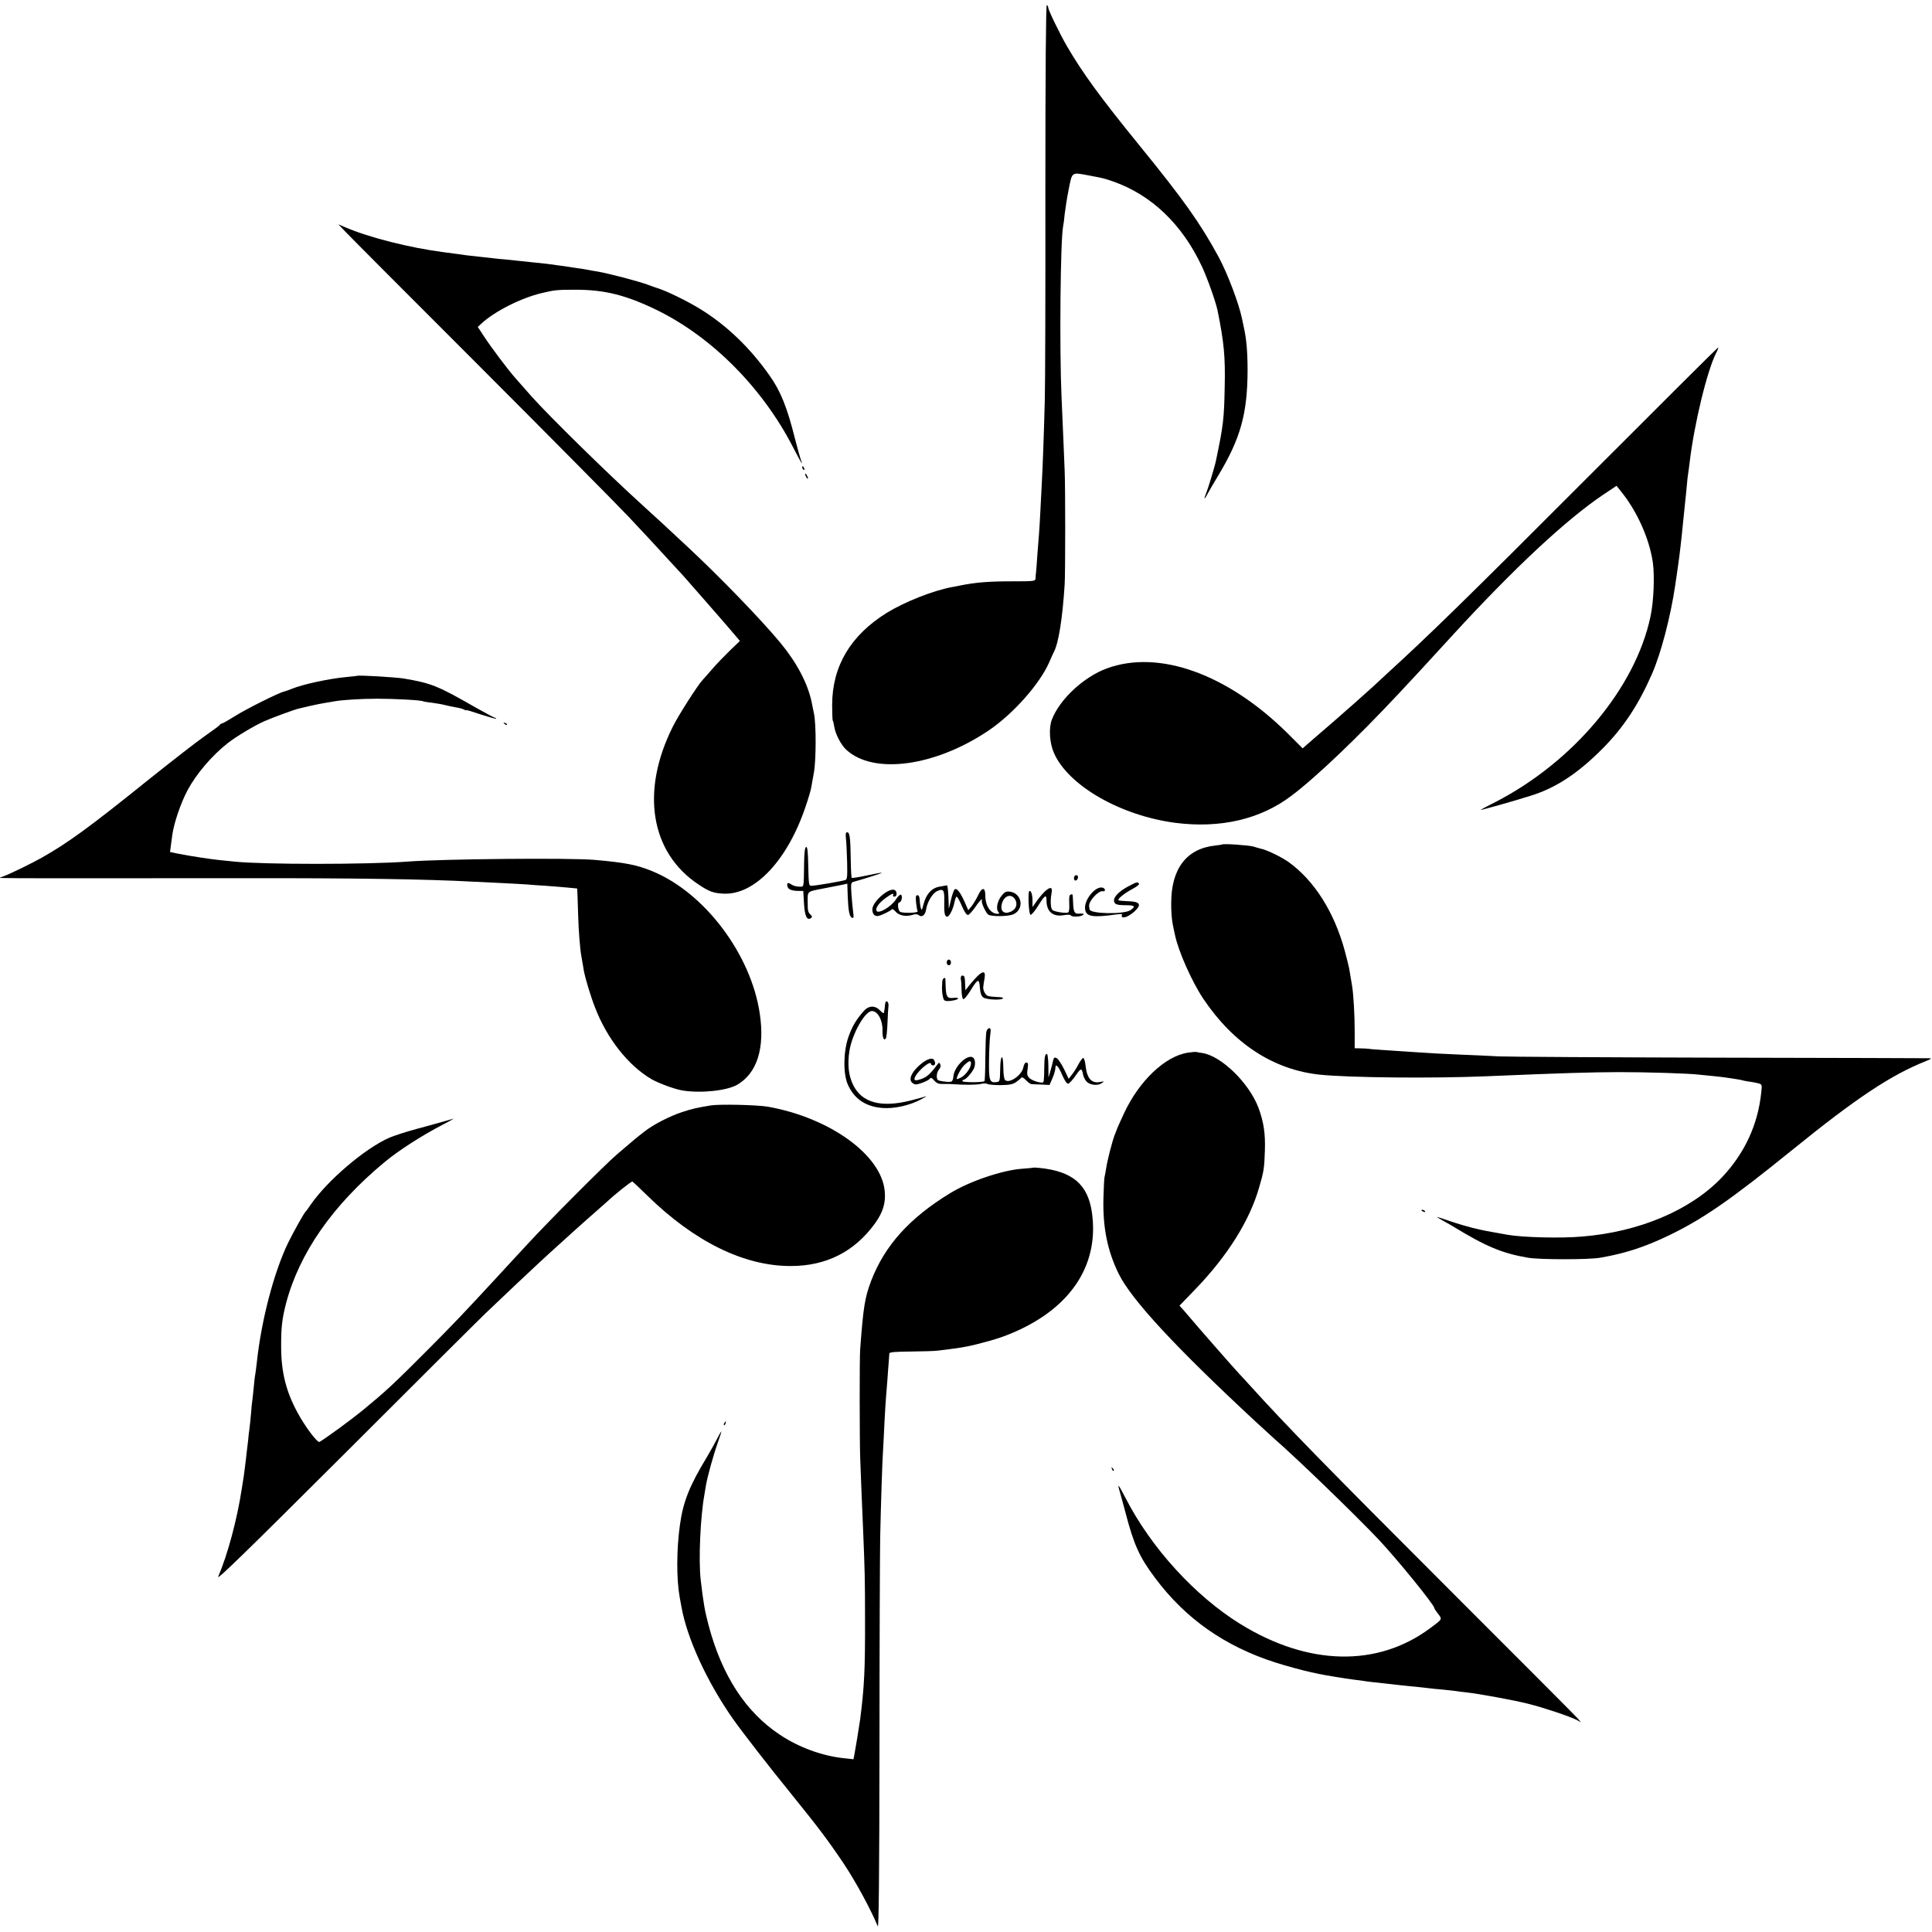 <?xml version="1.0" standalone="no"?>
<!DOCTYPE svg PUBLIC "-//W3C//DTD SVG 20010904//EN"
 "http://www.w3.org/TR/2001/REC-SVG-20010904/DTD/svg10.dtd">
<svg version="1.0" xmlns="http://www.w3.org/2000/svg"
 width="1351pt" height="1351pt" viewBox="0 0 1351 1351"
 preserveAspectRatio="xMidYMid meet">
<g transform="translate(0,1351) scale(0.1,-0.1)"
fill="#000000" stroke="none">
<path d="M7310 12183 c1 -714 -1 -1374 -4 -1468 -5 -208 -15 -484 -21 -585 -2
-41 -7 -129 -10 -195 -3 -66 -8 -140 -10 -165 -2 -25 -7 -88 -11 -140 -3 -52
-8 -106 -9 -120 -2 -14 -4 -34 -4 -45 -1 -19 -8 -20 -159 -20 -169 0 -257 -7
-372 -30 -14 -3 -37 -8 -51 -10 -133 -24 -334 -104 -459 -181 -253 -158 -380
-372 -381 -642 0 -56 2 -106 4 -110 3 -4 8 -24 11 -45 8 -50 47 -126 83 -159
190 -177 622 -119 998 135 171 116 356 325 422 476 13 31 28 63 33 73 32 60
60 233 75 473 5 77 5 685 0 790 -2 44 -6 143 -9 220 -3 77 -9 212 -13 300 -15
333 -8 1093 11 1192 3 12 8 50 11 85 4 35 16 113 28 173 25 126 18 121 142 98
105 -20 105 -20 169 -42 268 -94 483 -300 620 -593 39 -83 97 -247 110 -309
45 -221 55 -326 50 -534 -4 -225 -10 -272 -60 -511 -8 -43 -55 -196 -69 -231
-20 -48 -14 -51 10 -5 11 20 44 78 74 127 156 259 204 433 205 735 0 129 -8
221 -26 300 -5 25 -11 53 -13 62 -22 107 -103 320 -164 432 -127 234 -243 398
-554 780 -271 333 -398 507 -506 693 -50 86 -131 253 -131 270 0 6 -4 15 -10
18 -6 4 -10 -443 -10 -1292z"/>
<path d="M2417 11888 c27 -29 453 -456 945 -948 491 -492 957 -962 1035 -1045
150 -160 152 -162 283 -305 47 -51 90 -98 96 -104 17 -19 296 -337 348 -399
l50 -59 -70 -67 c-38 -37 -94 -95 -124 -130 -30 -35 -61 -70 -68 -77 -32 -34
-167 -244 -207 -325 -227 -452 -157 -882 181 -1105 73 -49 104 -60 175 -63
218 -10 449 237 574 614 19 55 36 114 38 130 3 17 11 62 18 100 16 85 17 339
1 415 -6 30 -14 66 -16 79 -28 133 -104 277 -219 416 -132 160 -426 464 -653
675 -86 81 -256 238 -313 289 -245 222 -654 624 -775 760 -42 47 -92 104 -111
126 -51 57 -169 214 -220 292 l-44 67 25 23 c94 87 279 180 424 214 88 21 107
23 235 23 204 0 354 -38 570 -143 386 -190 737 -543 952 -961 57 -110 71 -133
54 -87 -6 16 -25 83 -42 150 -54 216 -100 332 -177 440 -138 197 -303 354
-487 467 -91 56 -237 127 -300 146 -5 1 -35 12 -65 23 -68 25 -264 76 -345 91
-33 5 -71 12 -85 15 -13 3 -42 7 -65 10 -22 3 -51 8 -65 10 -14 2 -43 7 -65 9
-22 3 -58 8 -80 11 -22 2 -65 7 -95 10 -30 3 -68 7 -85 9 -16 2 -64 7 -105 11
-41 3 -86 8 -100 10 -14 2 -54 6 -90 10 -36 4 -76 8 -90 10 -24 4 -72 10 -155
21 -240 31 -524 103 -689 174 l-50 21 51 -53z"/>
<path d="M11112 10182 c-866 -868 -1123 -1118 -1421 -1390 -46 -43 -89 -82
-95 -88 -18 -17 -207 -185 -271 -240 -33 -29 -95 -82 -138 -119 l-78 -68 -102
102 c-420 417 -902 591 -1267 457 -163 -60 -331 -217 -385 -359 -22 -59 -16
-160 14 -230 98 -229 466 -441 851 -491 314 -40 594 25 810 189 172 129 466
410 750 714 69 74 136 146 150 161 21 23 96 104 233 254 426 464 789 803 1051
979 l90 60 23 -29 c118 -142 206 -337 231 -508 13 -95 6 -276 -17 -379 -106
-499 -539 -1015 -1085 -1296 -55 -28 -101 -52 -103 -54 -5 -6 239 63 355 100
173 54 327 156 497 327 148 149 253 308 348 526 63 145 129 399 161 615 2 17
7 50 11 75 4 25 8 56 10 70 8 51 25 198 35 305 6 61 13 126 15 145 2 19 7 64
10 100 3 36 7 76 10 90 2 14 7 48 10 75 32 271 122 642 186 768 11 20 17 37
13 37 -3 0 -409 -404 -902 -898z"/>
<path d="M5610 10241 c0 -6 4 -13 10 -16 6 -3 7 1 4 9 -7 18 -14 21 -14 7z"/>
<path d="M5630 10195 c0 -5 5 -17 10 -25 5 -8 10 -10 10 -5 0 6 -5 17 -10 25
-5 8 -10 11 -10 5z"/>
<path d="M2497 8784 c-1 -1 -33 -4 -72 -8 -123 -11 -311 -52 -385 -83 -19 -8
-44 -16 -54 -19 -34 -7 -259 -119 -344 -172 -46 -29 -87 -52 -92 -52 -5 0 -10
-4 -12 -8 -1 -4 -48 -39 -103 -77 -55 -38 -235 -178 -400 -310 -406 -327 -557
-437 -740 -541 -61 -35 -224 -115 -264 -129 l-36 -14 45 -1 c45 -2 393 -2
1675 -1 764 1 1279 -7 1585 -24 47 -2 140 -7 208 -10 68 -3 149 -8 180 -10 31
-3 89 -7 127 -9 92 -7 220 -18 221 -19 1 -1 4 -87 7 -192 3 -104 13 -230 22
-280 9 -49 17 -99 19 -111 9 -46 47 -173 76 -247 84 -219 232 -407 395 -503
52 -30 164 -71 220 -80 130 -20 309 -1 381 41 138 81 193 255 157 496 -61 416
-386 847 -752 997 -108 44 -186 60 -403 79 -166 15 -1064 7 -1309 -12 -281
-21 -1014 -21 -1209 0 -19 2 -64 6 -100 10 -68 7 -208 28 -298 46 l-53 11 6
46 c4 26 8 60 10 75 12 83 58 220 107 312 60 112 170 242 280 328 57 45 183
121 257 154 57 25 212 82 240 88 9 2 45 10 81 19 36 8 83 18 105 21 22 4 51 8
65 11 59 10 184 18 300 18 120 0 306 -10 319 -18 3 -2 31 -7 61 -10 30 -4 71
-11 90 -16 19 -5 53 -12 75 -16 22 -3 48 -10 58 -15 9 -5 17 -8 17 -5 0 3 46
-11 102 -30 56 -18 104 -32 106 -29 3 3 1 5 -5 5 -5 0 -63 31 -129 68 -272
156 -315 174 -509 207 -62 10 -320 25 -328 19z"/>
<path d="M3527 8449 c7 -7 15 -10 18 -7 3 3 -2 9 -12 12 -14 6 -15 5 -6 -5z"/>
<path d="M5916 7640 c3 -27 6 -101 8 -165 2 -97 0 -115 -13 -119 -35 -10 -202
-39 -236 -40 -19 -1 -20 6 -23 137 -2 104 -6 137 -15 134 -8 -2 -13 -36 -14
-108 -3 -187 1 -169 -36 -169 -18 0 -42 7 -53 15 -25 17 -34 12 -27 -15 5 -20
31 -30 79 -30 l31 0 5 -85 c5 -89 20 -123 47 -106 12 8 12 12 -2 26 -17 16
-19 26 -19 85 0 81 -9 74 115 98 61 12 123 24 137 27 l25 6 3 -90 c4 -102 12
-143 31 -149 11 -4 12 5 7 39 -3 24 -9 81 -12 126 -5 73 -3 82 13 86 91 26
202 61 199 64 -1 2 -49 -7 -104 -19 -56 -12 -104 -19 -106 -17 -3 3 -6 61 -7
129 -2 152 -7 190 -25 190 -11 0 -12 -12 -8 -50z"/>
<path d="M8548 7605 c-1 -1 -25 -5 -53 -8 -198 -22 -305 -162 -305 -402 -1
-49 4 -115 10 -145 6 -30 13 -65 16 -76 23 -114 118 -328 199 -449 211 -314
491 -496 815 -530 210 -21 780 -27 1165 -11 549 23 714 28 930 29 190 0 486
-9 558 -18 15 -2 60 -6 100 -10 40 -4 81 -9 92 -11 10 -2 37 -6 60 -9 22 -3
47 -8 56 -11 10 -3 30 -6 45 -8 16 -2 42 -7 58 -11 28 -8 28 -9 22 -64 -23
-226 -117 -427 -275 -594 -218 -229 -578 -382 -979 -414 -150 -13 -412 -6
-517 12 -165 29 -159 28 -245 48 -36 9 -105 29 -155 46 -49 17 -92 31 -95 31
-3 -1 17 -13 44 -28 27 -15 56 -31 65 -37 231 -141 344 -189 526 -220 80 -14
427 -14 505 0 177 31 309 74 480 156 237 114 435 251 863 598 449 364 692 525
937 622 36 15 40 18 20 19 -14 1 -673 2 -1465 4 -792 2 -1487 6 -1545 9 -58 3
-175 9 -260 12 -145 6 -217 10 -365 20 -33 2 -107 7 -165 11 -58 4 -112 8
-120 10 -8 1 -33 3 -56 3 l-41 1 0 118 c0 112 -8 254 -18 317 -5 29 -12 72
-21 125 -3 14 -16 68 -30 120 -74 273 -214 494 -396 624 -49 34 -152 84 -190
91 -11 3 -35 9 -52 15 -29 9 -210 22 -218 15z"/>
<path d="M7510 7369 c0 -24 23 -21 28 4 2 10 -3 17 -12 17 -10 0 -16 -9 -16
-21z"/>
<path d="M7894 7314 c-64 -33 -104 -72 -104 -100 0 -27 17 -34 86 -34 60 0 67
-9 28 -35 -47 -30 -281 -26 -285 6 -1 5 -2 15 -3 22 -6 33 65 111 95 105 21
-5 21 19 -1 25 -50 13 -132 -87 -122 -152 7 -51 53 -59 221 -35 29 4 41 3 37
-4 -11 -19 13 -23 41 -8 16 8 41 26 55 41 42 42 25 61 -53 63 -34 1 -64 4 -68
7 -8 9 45 51 102 81 26 14 45 29 42 34 -9 15 -17 13 -71 -16z"/>
<path d="M6571 7310 c-56 -9 -94 -51 -113 -123 -11 -43 -13 -47 -19 -26 -4 13
-7 39 -8 57 -1 21 -6 32 -16 32 -11 0 -13 -10 -9 -52 3 -29 8 -56 11 -60 7
-12 -94 -15 -121 -5 -17 7 -23 67 -7 67 14 0 24 41 13 52 -6 6 -20 -5 -38 -33
-34 -51 -120 -101 -134 -79 -11 18 15 56 64 91 39 29 62 38 51 19 -3 -5 1 -10
9 -10 21 0 21 39 0 47 -41 16 -154 -84 -154 -136 0 -32 16 -50 41 -46 23 4 88
36 95 46 3 5 15 -2 27 -16 24 -28 74 -37 120 -22 18 6 32 5 41 -2 22 -19 46
-1 52 39 8 52 44 113 76 128 45 21 53 10 51 -71 -2 -82 3 -107 21 -107 15 0
42 55 51 104 4 20 11 36 15 36 4 0 21 -29 36 -65 19 -44 34 -65 44 -63 8 2 30
27 50 55 19 29 39 52 43 53 5 0 6 -4 3 -8 -7 -11 29 -88 45 -98 25 -15 142
-13 176 3 78 36 60 147 -26 158 -24 3 -35 -2 -55 -26 -31 -36 -43 -93 -26
-114 10 -12 9 -15 -4 -15 -49 0 -86 55 -86 129 0 58 -23 59 -50 1 -12 -26 -33
-60 -45 -76 l-24 -29 -22 50 c-32 73 -58 108 -73 96 -6 -5 -18 -38 -26 -73
l-15 -63 -3 83 c-2 45 -6 81 -10 81 -4 -1 -27 -5 -51 -9z m529 -92 c19 -35 2
-72 -39 -86 -41 -15 -66 8 -57 51 13 64 68 84 96 35z"/>
<path d="M7308 7278 c-14 -13 -40 -43 -57 -67 l-31 -44 0 41 c0 45 -8 72 -21
72 -13 0 -6 -163 7 -167 6 -2 28 23 49 56 52 84 63 91 63 42 1 -78 47 -115
125 -100 24 4 43 3 45 -2 5 -12 63 -11 82 1 16 10 8 13 -27 11 -28 -3 -37 13
-39 74 -3 67 -2 65 -17 59 -10 -3 -12 -21 -10 -61 2 -32 -1 -60 -7 -63 -14 -9
-98 4 -111 17 -13 13 -15 67 -6 116 9 44 -6 49 -45 15z"/>
<path d="M6620 6780 c0 -11 7 -20 15 -20 8 0 15 9 15 20 0 11 -7 20 -15 20 -8
0 -15 -9 -15 -20z"/>
<path d="M6834 6683 c-16 -16 -41 -44 -56 -63 l-27 -35 -2 38 c-2 57 -3 60
-16 65 -12 3 -18 -12 -13 -33 2 -5 3 -37 4 -69 0 -33 6 -61 12 -63 6 -2 27 23
47 55 55 90 64 93 69 27 3 -39 10 -60 24 -70 21 -16 129 -21 138 -6 3 5 -15 9
-40 9 -25 1 -54 4 -64 7 -20 6 -38 42 -34 67 1 10 5 36 9 58 8 49 -9 54 -51
13z"/>
<path d="M6589 6645 c-1 -14 -1 -35 -2 -47 0 -13 2 -38 6 -55 5 -28 11 -33 34
-33 35 0 73 10 73 19 0 4 -15 5 -34 3 -41 -5 -50 7 -53 73 -1 28 -2 53 -2 58
-2 19 -21 4 -22 -18z"/>
<path d="M6189 6486 c-1 -14 -3 -30 -4 -36 -1 -5 -3 -16 -4 -22 0 -7 -12 0
-26 15 -36 38 -80 37 -116 -4 -51 -58 -80 -106 -106 -180 -36 -102 -38 -258
-4 -334 45 -100 125 -154 243 -163 81 -6 190 18 268 60 30 16 46 26 35 22 -11
-4 -58 -17 -105 -29 -207 -53 -343 -17 -404 108 -33 66 -41 146 -26 240 20
120 109 277 157 277 41 0 76 -64 74 -136 -1 -51 10 -76 24 -54 4 6 9 55 11
108 2 53 5 108 7 121 1 13 -4 26 -10 28 -8 3 -13 -5 -14 -21z"/>
<path d="M6897 6293 c-3 -16 -6 -98 -7 -183 0 -85 -3 -157 -6 -160 -10 -10
-154 -10 -154 0 0 6 4 10 9 10 17 0 70 63 76 91 9 40 -2 69 -27 69 -46 0 -117
-79 -121 -137 -1 -15 -6 -31 -12 -35 -9 -7 -64 -2 -92 7 -18 6 -16 55 3 76 10
11 14 25 9 36 -6 16 -9 15 -28 -11 -43 -57 -67 -78 -104 -91 -46 -16 -57 -11
-42 18 25 47 109 115 109 87 0 -5 7 -10 15 -10 16 0 19 18 6 38 -13 21 -57 4
-107 -42 -55 -51 -72 -99 -42 -120 17 -12 26 -12 63 1 24 8 49 21 55 28 10 12
15 10 33 -11 18 -20 31 -25 67 -24 25 0 52 0 60 -1 75 -6 166 -6 197 1 20 5
42 5 48 0 5 -4 46 -8 90 -8 64 1 86 5 110 21 17 12 33 26 37 31 4 6 17 -1 32
-17 14 -15 31 -27 38 -28 7 -1 39 -2 70 -3 l57 -3 21 48 c11 26 20 57 20 69 0
37 21 17 48 -48 18 -40 32 -61 42 -60 8 2 31 27 51 56 39 56 43 56 53 6 4 -18
16 -40 26 -49 26 -24 77 -28 103 -10 21 15 21 15 -9 9 -61 -12 -93 24 -103
114 -3 29 -10 53 -16 54 -5 0 -20 -19 -33 -43 -12 -24 -33 -57 -46 -73 l-23
-30 -32 67 c-18 37 -41 71 -51 77 -17 9 -20 6 -26 -17 -3 -16 -12 -48 -19 -73
l-13 -45 -1 83 c-1 45 -5 82 -10 82 -14 0 -18 -20 -19 -109 0 -46 -3 -86 -6
-88 -10 -11 -78 9 -97 28 -17 17 -19 28 -13 65 5 35 3 44 -9 44 -9 0 -17 -13
-21 -34 -11 -56 -100 -116 -128 -88 -7 7 -12 45 -12 87 -1 104 -21 92 -22 -14
-2 -82 -2 -85 -27 -88 -47 -6 -53 12 -51 158 1 73 5 153 9 176 5 34 3 43 -8
43 -8 0 -17 -12 -20 -27z m-107 -220 c0 -29 -37 -81 -70 -98 -16 -8 -30 -13
-30 -10 0 20 33 79 56 100 32 29 44 32 44 8z"/>
<path d="M8306 6149 c-159 -25 -339 -196 -445 -422 -28 -60 -51 -111 -56 -127
-1 -3 -4 -12 -8 -20 -19 -49 -52 -176 -62 -240 -4 -25 -9 -54 -12 -65 -2 -11
-5 -76 -7 -145 -5 -203 28 -367 107 -528 90 -182 399 -515 956 -1032 63 -58
122 -112 131 -120 161 -140 561 -527 731 -706 129 -137 389 -457 389 -479 0
-4 12 -22 26 -40 30 -39 32 -36 -56 -101 -369 -274 -853 -263 -1327 30 -317
196 -623 532 -802 880 -52 100 -59 109 -41 46 6 -19 24 -87 41 -150 59 -225
97 -308 206 -454 213 -285 487 -478 843 -592 72 -23 197 -57 250 -68 14 -3 36
-7 50 -11 43 -9 193 -34 245 -40 28 -4 61 -8 75 -10 13 -3 70 -9 125 -15 55
-6 116 -13 135 -15 19 -2 64 -7 100 -10 36 -4 76 -8 90 -10 14 -2 59 -7 100
-10 41 -4 82 -9 91 -10 8 -2 40 -6 70 -9 91 -10 337 -55 439 -81 104 -26 286
-87 335 -112 l30 -16 -20 24 c-11 13 -416 420 -901 904 -855 855 -1135 1141
-1400 1434 -27 30 -58 64 -69 75 -23 23 -311 352 -335 382 -9 10 -31 36 -49
57 l-33 37 111 115 c222 230 379 478 445 709 34 115 37 137 41 261 4 118 -8
199 -45 299 -66 174 -261 364 -395 383 -16 2 -34 5 -40 7 -5 1 -32 -1 -59 -5z"/>
<path d="M4970 5780 c-96 -16 -125 -22 -199 -46 -86 -28 -205 -89 -265 -137
-63 -49 -65 -51 -189 -157 -80 -67 -496 -485 -632 -634 -55 -60 -111 -120
-125 -135 -14 -15 -50 -54 -80 -87 -220 -238 -309 -333 -490 -514 -237 -238
-290 -287 -443 -413 -91 -75 -262 -200 -313 -230 -14 -8 -103 110 -154 206
-79 145 -113 281 -114 452 -1 140 6 200 34 310 93 353 327 689 691 990 98 81
255 182 404 260 50 25 83 45 75 42 -8 -2 -40 -11 -70 -20 -30 -9 -115 -32
-189 -52 -74 -20 -159 -48 -189 -61 -171 -75 -435 -301 -550 -469 -15 -22 -29
-42 -33 -45 -13 -12 -80 -132 -123 -218 -101 -208 -190 -549 -221 -847 -4 -33
-8 -67 -10 -75 -2 -8 -7 -46 -10 -85 -4 -38 -8 -80 -10 -93 -2 -12 -7 -57 -10
-100 -4 -42 -8 -89 -11 -105 -2 -15 -7 -51 -9 -80 -3 -28 -8 -70 -11 -92 -2
-22 -7 -60 -10 -85 -3 -25 -7 -56 -9 -70 -2 -14 -9 -56 -15 -95 -32 -210 -99
-459 -164 -610 -14 -31 191 169 886 862 497 497 939 937 983 979 113 108 333
316 375 354 19 18 53 49 75 69 65 60 255 231 330 296 37 33 73 65 79 70 43 41
161 135 168 133 4 -2 51 -46 105 -99 329 -322 677 -493 1003 -492 249 0 447
101 590 300 54 76 74 140 67 220 -20 254 -381 516 -817 594 -78 13 -336 19
-400 9z"/>
<path d="M7228 5345 c-2 -1 -39 -5 -83 -8 -136 -10 -364 -87 -500 -170 -284
-173 -458 -366 -553 -613 -45 -119 -55 -183 -77 -479 -5 -62 -4 -640 0 -755 2
-47 6 -152 9 -235 4 -82 9 -211 12 -285 11 -263 13 -338 13 -605 1 -362 -5
-481 -34 -707 -7 -50 -33 -210 -41 -251 l-6 -29 -65 7 c-154 16 -318 76 -452
166 -237 158 -402 412 -495 760 -28 106 -36 152 -56 319 -16 139 -3 441 26
600 2 14 7 41 10 60 10 62 52 213 82 298 16 45 28 82 26 82 -2 0 -16 -24 -30
-52 -15 -29 -46 -85 -69 -124 -124 -204 -167 -313 -190 -474 -25 -178 -25
-382 -2 -510 3 -14 8 -43 12 -65 39 -221 177 -522 359 -783 65 -92 246 -326
402 -518 195 -241 262 -330 370 -490 84 -125 191 -321 242 -444 7 -18 11 354
12 1255 0 704 3 1366 5 1470 5 228 14 515 20 605 2 36 7 124 10 195 4 72 8
146 10 165 2 19 6 76 10 125 3 50 8 110 10 135 2 25 4 50 4 56 1 9 45 12 149
13 81 1 165 3 187 6 172 21 189 24 280 46 130 33 195 55 287 97 381 176 565
472 513 827 -29 194 -137 285 -367 308 -21 2 -39 3 -40 2z"/>
<path d="M9940 5046 c0 -2 7 -7 16 -10 8 -3 12 -2 9 4 -6 10 -25 14 -25 6z"/>
<path d="M5065 3559 c-4 -6 -5 -12 -2 -15 2 -3 7 2 10 11 7 17 1 20 -8 4z"/>
<path d="M7776 3237 c3 -10 9 -15 12 -12 3 3 0 11 -7 18 -10 9 -11 8 -5 -6z"/>
</g>
</svg>
